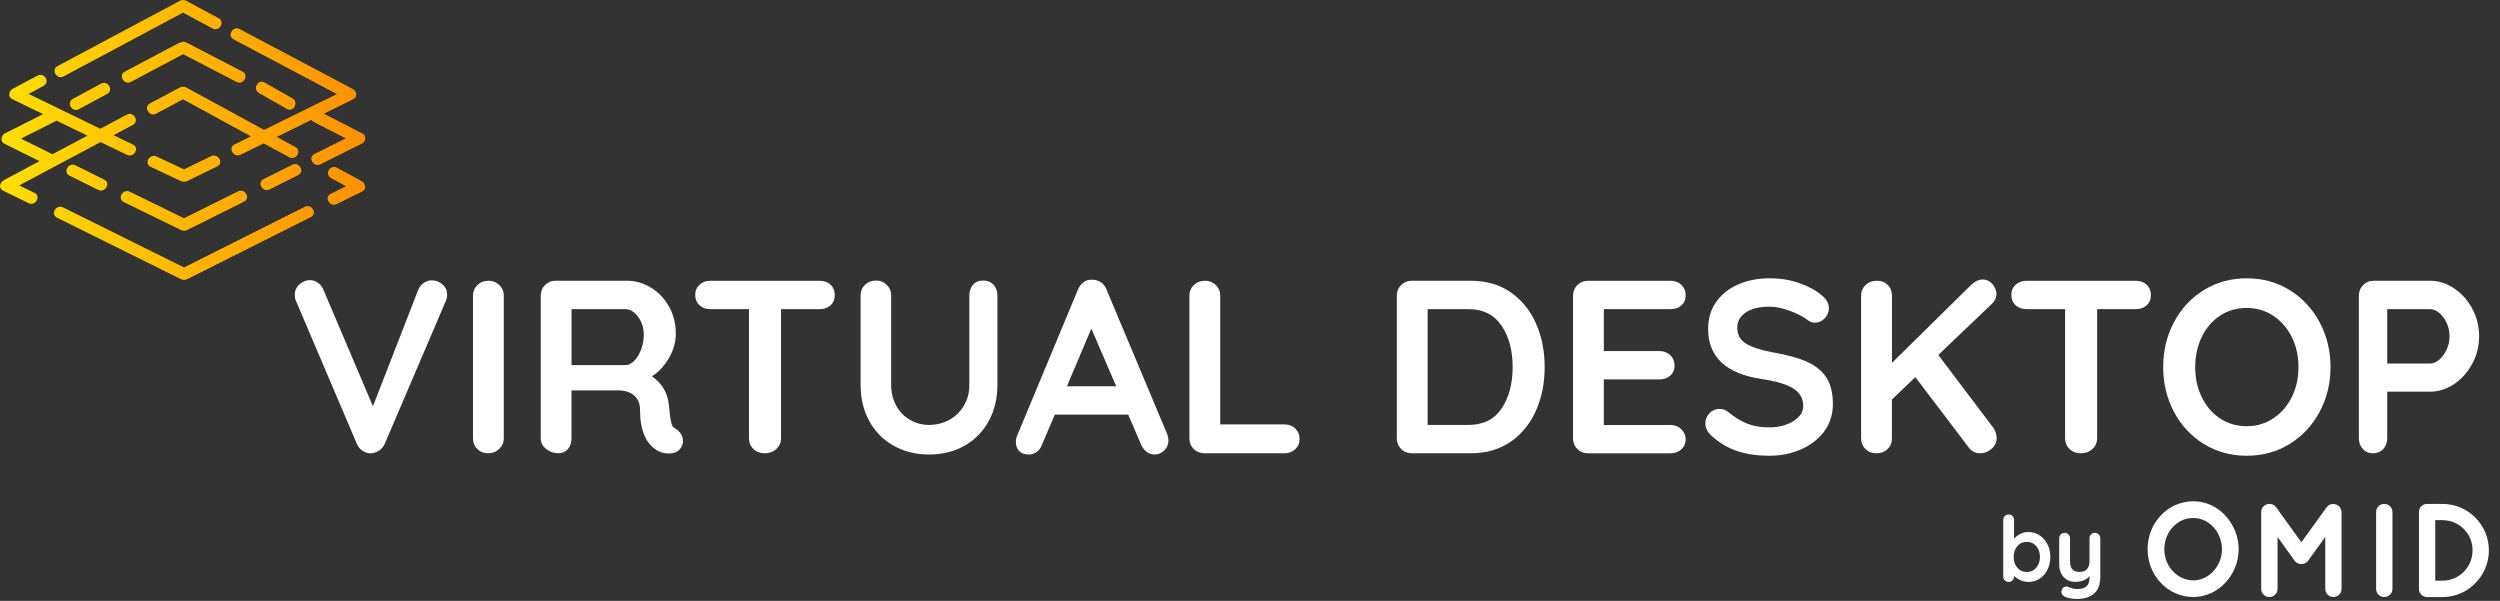<?xml version="1.0" encoding="UTF-8"?>
<svg id="a" data-name="Camada_2" xmlns="http://www.w3.org/2000/svg" width="234.7mm" height="56.41mm" xmlns:xlink="http://www.w3.org/1999/xlink" viewBox="0 0 665.29 159.9">
  <rect x="0" y="0" width="665.29" height="159.9" fill="#333333" stroke="none"/>
  <defs>
    <linearGradient id="c" data-name="Gradiente sem nome" x1="0" y1="719.26" x2="97.2" y2="719.26" gradientTransform="translate(.01 -681.98)" gradientUnits="userSpaceOnUse">
      <stop offset="0" stop-color="#ffdf00"/>
      <stop offset="1" stop-color="#ff9000"/>
    </linearGradient>
  </defs>
  <g id="b" data-name="Camada_1-2">
    <g>
      <path d="M28.52,24.99c-2.51,1.36-5.02,2.71-7.54,4.07-1.8.97-3.4-1.77-1.6-2.74,2.51-1.36,5.02-2.71,7.54-4.07,1.8-.97,3.4,1.77,1.6,2.74ZM16.92,20.33c10.6-5.66,21.2-11.31,31.79-16.97,2.62,1.41,5.24,2.82,7.86,4.22,1.8.97,3.4-1.77,1.6-2.74-2.89-1.55-5.77-3.1-8.66-4.65C49.23.04,48.95,0,48.69,0s-.51.05-.78.19c-10.87,5.8-21.73,11.6-32.6,17.4-1.8.96-.2,3.7,1.6,2.74h0ZM48.05,11.33c-.19.02-.4.08-.6.18-4.62,2.42-9.6,5.13-14.22,7.55-1.81.95-.21,3.69,1.6,2.74,4.51-2.36,9.38-5.01,13.89-7.38,4.9,2.55,9.33,4.83,14.23,7.38,1.81.94,3.42-1.8,1.6-2.74-5.15-2.67-9.82-5.09-14.97-7.76-.56-.29-1.1-.23-1.53.03ZM96.3,48.23c-2.21-1.2-4.42-2.4-6.64-3.6-1.79-.97-3.4,1.76-1.6,2.74,1.34.73,2.69,1.46,4.03,2.19-1.37.67-2.73,1.35-4.1,2.02-1.83.9-.23,3.64,1.6,2.74,2.26-1.11,4.52-2.22,6.77-3.34.83-.41.95-1.19.67-1.84-.09-.35-.32-.68-.74-.91,0,0,.01,0,.01,0ZM76.36,29c1.77,1.01,3.25-1.8,1.48-2.81-2.48-1.41-4.96-2.82-7.44-4.24-1.77-1.01-3.25,1.8-1.48,2.81,2.48,1.41,4.96,2.82,7.44,4.24ZM48.18,48.2c.25.12.49.16.73.16.28.03.57,0,.87-.16,2.67-1.3,5.35-2.61,8.02-3.91,1.83-.89.23-3.63-1.6-2.74-2.41,1.18-4.82,2.35-7.23,3.53-2.43-1.15-4.87-2.29-7.3-3.44-1.84-.87-3.45,1.87-1.6,2.74,2.71,1.28,5.41,2.55,8.12,3.83h-.01ZM20.08,43.99c-1.82-.9-3.43,1.83-1.6,2.74,2.56,1.27,5.12,2.54,7.67,3.81,1.82.9,3.43-1.83,1.6-2.74-2.56-1.27-5.12-2.54-7.67-3.81ZM7.6,54.05c-2.26-1.11-4.52-2.21-6.78-3.32-1.22-.6-.91-2-.04-2.61.02-.02.05-.04.07-.05,0,0,.02,0,.02-.02.07-.05.13-.1.22-.14,3.14-1.68,6.29-3.35,9.43-5.03-3.11-1.54-6.21-3.08-9.32-4.62-.93-.46-.97-1.39-.55-2.08.12-.27.34-.52.69-.7,3.38-1.7,6.76-3.41,10.14-5.11-2.74-1.33-5.47-2.65-8.21-3.98-.87-.42-.96-1.26-.63-1.93.11-.31.33-.6.71-.8,2.22-1.18,4.44-2.37,6.66-3.55,1.8-.96,3.4,1.78,1.6,2.74-1.34.71-2.67,1.42-4.01,2.14,6.37,3.09,12.74,6.18,19.1,9.27,2.35-1.25,4.71-2.51,7.06-3.76,1.8-.96,3.4,1.78,1.6,2.74-1.71.91-3.42,1.82-5.13,2.73,1.72.83,3.44,1.67,5.16,2.5,1.84.89.23,3.63-1.6,2.74-2.34-1.13-4.68-2.27-7.02-3.4-7.21,3.84-14.43,7.69-21.64,11.53,1.35.66,2.7,1.32,4.05,1.98,1.84.9.23,3.63-1.6,2.74h.02,0ZM13.96,41.05c3.1-1.65,6.21-3.31,9.31-4.96-2.73-1.33-5.47-2.65-8.2-3.98-3.16,1.59-6.33,3.19-9.49,4.78,2.79,1.38,5.58,2.77,8.38,4.15h0ZM32.94,53.77c5.08,2.48,10.16,4.97,15.24,7.45.26.13.51.17.75.17.27.02.55-.02.85-.17,5.06-2.52,10.11-5.04,15.17-7.56,1.83-.91.22-3.65-1.6-2.74-4.79,2.39-9.58,4.78-14.38,7.16-4.81-2.35-9.62-4.71-14.43-7.06-1.83-.89-3.44,1.84-1.6,2.74h0ZM97.16,37.11c.15-.59-.03-1.24-.74-1.61-3.41-1.75-6.82-3.49-10.23-5.24,2.6-1.28,5.21-2.56,7.81-3.85,1.16-.57.94-1.88.15-2.53-.02-.02-.06-.04-.08-.06-.06-.04-.11-.08-.17-.12-.02,0-.04-.03-.06-.04-10.03-5.31-20.06-10.62-30.08-15.93-1.8-.95-3.41,1.78-1.6,2.74,9.16,4.85,18.33,9.71,27.49,14.56l-19.38,9.54c-6.85-3.74-12.84-7.04-20.76-11.31-.29-.16-.58-.21-.85-.19-.24,0-.5.06-.76.19-2.66,1.42-5.33,2.84-7.99,4.26-1.8.96-.2,3.7,1.6,2.74,2.39-1.28,4.79-2.55,7.18-3.83,6.91,3.72,12.27,6.68,18.09,9.86-1.46.72-2.91,1.43-4.37,2.15-1.83.9-.23,3.64,1.6,2.74,2.05-1.01,4.11-2.02,6.16-3.03,2.14,1.17,4.39,2.38,6.83,3.7,1.8.97,3.4-1.77,1.6-2.74-1.74-.93-3.37-1.82-4.95-2.68,3.08-1.52,6.16-3.03,9.24-4.55.13.23.33.43.62.58,2.84,1.45,5.68,2.91,8.51,4.36-2.78,1.39-5.57,2.78-8.35,4.17-1.83.91-.22,3.65,1.6,2.74,3.69-1.84,7.38-3.69,11.07-5.53.52-.26.75-.66.79-1.09,0,0,.03,0,.03,0ZM71.72,50.41c2.55-1.28,5.11-2.55,7.66-3.83,1.83-.91.22-3.65-1.6-2.74-2.55,1.28-5.11,2.55-7.66,3.83-1.83.91-.22,3.65,1.6,2.74ZM81.12,55.03c-10.72,5.38-21.43,10.76-32.15,16.14-10.73-5.33-21.47-10.66-32.2-15.99-1.82-.9-3.43,1.83-1.6,2.74,11,5.46,22,10.92,33.01,16.39.26.13.52.18.77.17.26.02.54-.03.83-.17,10.98-5.51,21.97-11.03,32.95-16.54,1.82-.92.22-3.65-1.6-2.74,0,0-.01,0-.01,0Z" style="fill: url(#c);"/>
      <g style="isolation: isolate;">
        <g style="isolation: isolate;">
          <path d="M117.78,75.71c.81.74,1.21,1.64,1.21,2.69,0,.57-.13,1.16-.39,1.77l-16.2,37.91c-.39.83-.94,1.46-1.64,1.9s-1.44.66-2.23.66c-.74-.04-1.43-.27-2.07-.69-.63-.42-1.13-1.02-1.48-1.8l-16.2-38.04c-.22-.44-.33-.98-.33-1.64,0-1.18.44-2.13,1.31-2.85.87-.72,1.77-1.08,2.69-1.08.74,0,1.44.22,2.1.66.66.44,1.16,1.07,1.51,1.9l13.18,31.02,12.07-31.02c.35-.79.85-1.4,1.51-1.84.66-.44,1.35-.66,2.1-.66,1.09,0,2.04.37,2.85,1.12h.01Z" style="fill: #fff;"/>
          <path d="M132.83,119.47c-.83.77-1.79,1.15-2.89,1.15-1.18,0-2.15-.38-2.92-1.15-.77-.76-1.15-1.72-1.15-2.85v-37.91c0-1.14.39-2.09,1.18-2.85s1.79-1.15,3.02-1.15c1.09,0,2.03.38,2.82,1.15.79.77,1.18,1.72,1.18,2.85v37.91c0,1.14-.42,2.09-1.25,2.85h0Z" style="fill: #fff;"/>
          <path d="M181.25,115.57c.33.57.49,1.16.49,1.77,0,.79-.26,1.51-.79,2.16-.66.79-1.66,1.18-3.02,1.18-1.05,0-2.01-.24-2.89-.72-3.15-1.79-4.72-5.44-4.72-10.95,0-1.57-.51-2.82-1.54-3.74s-2.5-1.38-4.43-1.38h-12.26v12.72c0,1.18-.32,2.14-.95,2.88-.63.74-1.48,1.12-2.52,1.12-1.27,0-2.37-.38-3.31-1.15-.94-.76-1.41-1.72-1.41-2.85v-37.91c0-1.14.38-2.09,1.15-2.85.76-.76,1.72-1.15,2.85-1.15h18.89c2.27,0,4.42.61,6.43,1.84,2.01,1.22,3.62,2.91,4.82,5.05,1.2,2.14,1.8,4.55,1.8,7.21,0,2.19-.59,4.32-1.77,6.39-1.18,2.08-2.71,3.73-4.59,4.95,2.75,1.92,4.26,4.5,4.52,7.74.13.7.2,1.38.2,2.03.17,1.36.35,2.33.52,2.92s.57,1.04,1.18,1.34c.57.35,1.02.81,1.34,1.38v.02ZM168.76,96.04c.74-.74,1.35-1.74,1.84-2.98.48-1.25.72-2.59.72-4.03,0-1.22-.24-2.35-.72-3.38s-1.09-1.85-1.84-2.46c-.74-.61-1.51-.92-2.3-.92h-14.36v14.89h14.36c.79,0,1.55-.37,2.3-1.12Z" style="fill: #fff;"/>
          <path d="M221.03,75.77c.74.7,1.11,1.62,1.11,2.75s-.37,2.04-1.11,2.72-1.71,1.02-2.89,1.02h-10.3v34.36c0,1.14-.42,2.09-1.25,2.85-.83.77-1.86,1.15-3.08,1.15s-2.23-.38-3.02-1.15c-.79-.76-1.18-1.72-1.18-2.85v-34.36h-10.3c-1.18,0-2.14-.35-2.89-1.05-.74-.7-1.11-1.62-1.11-2.75s.38-1.99,1.15-2.69c.76-.7,1.72-1.05,2.85-1.05h29.12c1.18,0,2.14.35,2.89,1.05h.01Z" style="fill: #fff;"/>
          <path d="M264.38,75.77c.7.74,1.05,1.71,1.05,2.88v23.74c0,3.63-.77,6.84-2.3,9.64-1.53,2.8-3.67,4.98-6.43,6.56-2.75,1.57-5.9,2.36-9.44,2.36s-6.7-.79-9.48-2.36-4.93-3.76-6.46-6.56c-1.53-2.8-2.3-6.01-2.3-9.64v-23.74c0-1.14.39-2.09,1.18-2.85s1.79-1.15,3.02-1.15c1.05,0,1.97.38,2.75,1.15.79.77,1.18,1.72,1.18,2.85v23.74c0,2.1.46,3.97,1.38,5.61s2.15,2.9,3.71,3.77c1.55.88,3.22,1.31,5.02,1.31s3.64-.44,5.28-1.31c1.64-.87,2.95-2.13,3.94-3.77.99-1.64,1.48-3.51,1.48-5.61v-23.74c0-1.18.33-2.14.98-2.88.66-.74,1.55-1.12,2.69-1.12s2.05.37,2.75,1.12h0Z" style="fill: #fff;"/>
          <path d="M310.94,117.08c0,1.14-.37,2.07-1.12,2.79-.74.72-1.6,1.08-2.56,1.08-.79,0-1.5-.24-2.13-.72s-1.13-1.14-1.48-1.97l-3.41-7.93h-19.54l-3.41,8c-.31.83-.78,1.48-1.41,1.93-.63.46-1.32.69-2.07.69-1.14,0-2-.31-2.59-.92s-.89-1.44-.89-2.49c0-.39.07-.81.2-1.25l16.33-39.22c.35-.87.87-1.55,1.57-2.03.7-.48,1.49-.68,2.36-.59.79,0,1.52.23,2.2.69.68.46,1.17,1.1,1.48,1.93l16.13,38.43c.22.57.33,1.09.33,1.57h.01ZM283.92,102.79h13.12l-6.62-15.35-6.49,15.35h-.01Z" style="fill: #fff;"/>
          <path d="M344.68,114.03c.76.72,1.15,1.65,1.15,2.79s-.38,2-1.15,2.72-1.72,1.08-2.85,1.08h-21.31c-1.14,0-2.09-.38-2.85-1.15-.77-.76-1.15-1.72-1.15-2.85v-37.91c0-1.14.39-2.09,1.18-2.85.79-.76,1.79-1.15,3.02-1.15,1.09,0,2.03.38,2.82,1.15.79.77,1.18,1.72,1.18,2.85v34.23h17.12c1.14,0,2.09.36,2.85,1.08h0Z" style="fill: #fff;"/>
          <path d="M401.98,77.77c2.95,2.03,5.2,4.79,6.75,8.26s2.33,7.36,2.33,11.64-.78,8.17-2.33,11.64-3.8,6.23-6.75,8.26-6.48,3.05-10.59,3.05h-15.67c-1.14,0-2.09-.38-2.85-1.15-.77-.76-1.15-1.72-1.15-2.85v-37.91c0-1.14.38-2.09,1.15-2.85.76-.76,1.72-1.15,2.85-1.15h15.67c4.11,0,7.64,1.02,10.59,3.05h0ZM399.59,108.72c1.97-2.91,2.95-6.59,2.95-11.05s-.99-8.14-2.98-11.05c-1.99-2.91-4.93-4.36-8.82-4.36h-10.82v30.82h10.82c3.94,0,6.89-1.45,8.85-4.36Z" style="fill: #fff;"/>
          <path d="M447.43,114.23c.76.77,1.15,1.65,1.15,2.66,0,1.09-.38,1.99-1.15,2.69-.77.7-1.72,1.05-2.85,1.05h-21.97c-1.14,0-2.09-.38-2.85-1.15-.77-.76-1.15-1.72-1.15-2.85v-37.91c0-1.14.38-2.09,1.15-2.85.76-.76,1.71-1.15,2.85-1.15h21.97c1.14,0,2.09.36,2.85,1.08s1.15,1.65,1.15,2.79-.37,1.98-1.12,2.66c-.74.68-1.71,1.02-2.89,1.02h-17.77v11.15h14.82c1.14,0,2.09.36,2.85,1.08s1.15,1.65,1.15,2.79-.37,1.98-1.12,2.66c-.74.68-1.71,1.02-2.88,1.02h-14.82v12.13h17.77c1.14,0,2.09.38,2.85,1.15v-.02Z" style="fill: #fff;"/>
          <path d="M462.48,120.1c-2.45-.79-4.74-2.12-6.89-4-1.18-1.05-1.77-2.21-1.77-3.48,0-1,.37-1.89,1.12-2.66.74-.76,1.64-1.15,2.69-1.15.83,0,1.57.26,2.23.79,1.75,1.44,3.45,2.49,5.12,3.15,1.66.66,3.63.98,5.9.98,2.45,0,4.56-.55,6.33-1.64s2.66-2.45,2.66-4.07c0-1.97-.88-3.51-2.62-4.62-1.75-1.12-4.53-1.96-8.33-2.52-9.58-1.4-14.36-5.86-14.36-13.38,0-2.75.72-5.15,2.16-7.18s3.41-3.58,5.9-4.66c2.49-1.07,5.27-1.61,8.33-1.61,2.75,0,5.34.42,7.77,1.25s4.45,1.92,6.07,3.28c1.27,1.01,1.9,2.16,1.9,3.48,0,1.01-.37,1.89-1.11,2.66-.74.77-1.62,1.15-2.62,1.15-.66,0-1.25-.2-1.77-.59-1.14-.92-2.72-1.76-4.75-2.52-2.03-.76-3.86-1.15-5.48-1.15-2.75,0-4.89.51-6.39,1.54-1.51,1.03-2.26,2.37-2.26,4.03,0,1.88.78,3.3,2.33,4.26s3.99,1.75,7.31,2.36c3.76.66,6.76,1.5,9.02,2.52,2.25,1.03,3.95,2.43,5.08,4.2,1.14,1.77,1.71,4.12,1.71,7.05,0,2.75-.78,5.17-2.33,7.25s-3.62,3.67-6.2,4.79c-2.58,1.12-5.36,1.67-8.33,1.67-3.15,0-5.95-.39-8.39-1.18h-.03Z" style="fill: #fff;"/>
          <path d="M531.08,115.08c.17.5.26.97.26,1.41,0,1.18-.45,2.16-1.34,2.95-.9.79-1.93,1.18-3.12,1.18-.57,0-1.12-.13-1.64-.39s-.96-.63-1.31-1.12l-14.23-18.76-6.23,5.97v10.3c0,1.18-.38,2.14-1.15,2.88s-1.76,1.12-2.98,1.12-2.15-.38-2.92-1.15c-.77-.76-1.15-1.72-1.15-2.85v-37.91c0-1.14.39-2.09,1.18-2.85.79-.76,1.79-1.15,3.02-1.15s2.14.37,2.89,1.12c.74.74,1.12,1.71,1.12,2.89v17.84l20.99-20.66c1-1,2.08-1.51,3.21-1.51,1,0,1.86.42,2.56,1.25s1.05,1.71,1.05,2.62-.39,1.77-1.18,2.56l-14.3,13.64,14.62,19.35c.26.35.48.78.66,1.28h0Z" style="fill: #fff;"/>
          <path d="M571.27,75.77c.74.7,1.12,1.62,1.12,2.75s-.37,2.04-1.12,2.72c-.74.68-1.71,1.02-2.89,1.02h-10.3v34.36c0,1.14-.42,2.09-1.25,2.85-.83.77-1.86,1.15-3.08,1.15s-2.23-.38-3.02-1.15c-.79-.76-1.18-1.72-1.18-2.85v-34.36h-10.3c-1.18,0-2.14-.35-2.89-1.05-.74-.7-1.11-1.62-1.11-2.75s.38-1.99,1.15-2.69c.76-.7,1.71-1.05,2.85-1.05h29.12c1.18,0,2.14.35,2.89,1.05h.01Z" style="fill: #fff;"/>
          <path d="M617.3,109.57c-1.92,3.61-4.58,6.46-7.97,8.56-3.39,2.1-7.2,3.15-11.44,3.15s-8.06-1.05-11.44-3.15c-3.39-2.1-6.03-4.95-7.94-8.56-1.9-3.61-2.85-7.58-2.85-11.9s.95-8.3,2.85-11.9c1.9-3.61,4.55-6.46,7.94-8.56s7.2-3.15,11.44-3.15,8.06,1.05,11.44,3.15c3.39,2.1,6.04,4.95,7.97,8.56,1.92,3.61,2.89,7.57,2.89,11.9s-.96,8.3-2.89,11.9ZM609.89,89.71c-1.18-2.38-2.82-4.27-4.92-5.67s-4.46-2.1-7.08-2.1-5.04.69-7.12,2.07-3.7,3.27-4.85,5.67c-1.16,2.41-1.74,5.07-1.74,8s.58,5.6,1.74,8c1.16,2.41,2.78,4.29,4.85,5.67,2.08,1.38,4.45,2.07,7.12,2.07s4.98-.7,7.08-2.1c2.1-1.4,3.74-3.29,4.92-5.67s1.77-5.04,1.77-7.97-.59-5.58-1.77-7.97Z" style="fill: #fff;"/>
          <path d="M653.04,76.72c2.01,1.33,3.63,3.13,4.85,5.38s1.84,4.71,1.84,7.38-.61,5.07-1.84,7.34c-1.22,2.27-2.84,4.08-4.85,5.41-2.01,1.33-4.13,2-6.36,2h-11.41v12.39c0,1.18-.35,2.14-1.05,2.88s-1.62,1.12-2.75,1.12-1.99-.38-2.69-1.15c-.7-.76-1.05-1.72-1.05-2.85v-37.91c0-1.14.38-2.09,1.15-2.85.76-.76,1.71-1.15,2.85-1.15h14.95c2.23,0,4.35.67,6.36,2h0ZM649.14,95.71c.81-.7,1.46-1.61,1.97-2.72.5-1.12.75-2.28.75-3.51s-.25-2.39-.75-3.51c-.5-1.11-1.16-2.01-1.97-2.69s-1.63-1.02-2.46-1.02h-11.41v14.49h11.41c.83,0,1.65-.35,2.46-1.05h0Z" style="fill: #fff;"/>
        </g>
      </g>
      <g>
        <g>
          <path d="M591.99,137.35c2.15,2.29,3.51,5.35,3.51,8.78s-1.35,6.53-3.51,8.78c-2.05,2.26-5.1,3.71-8.3,3.71s-6.39-1.46-8.51-3.71c-2.15-2.26-3.44-5.35-3.44-8.78s1.28-6.49,3.44-8.78c2.12-2.29,5.17-3.71,8.51-3.71s6.25,1.42,8.3,3.71ZM591.53,146.14c0-2.36-.94-4.55-2.36-6.07-1.46-1.56-3.4-2.46-5.48-2.46-2.22,0-4.17.9-5.62,2.46-1.46,1.53-2.36,3.71-2.36,6.07s.9,4.55,2.36,6.04c1.46,1.56,3.4,2.5,5.62,2.5,2.08,0,4.03-.94,5.48-2.5,1.42-1.49,2.36-3.68,2.36-6.04Z" style="fill: #fff;"/>
          <path d="M583.69,158.88c-3.26,0-6.42-1.38-8.68-3.79-2.26-2.37-3.5-5.55-3.5-8.95s1.24-6.55,3.5-8.95c2.23-2.41,5.39-3.79,8.68-3.79s6.35,1.42,8.48,3.79c2.3,2.45,3.57,5.63,3.57,8.95s-1.27,6.54-3.57,8.95c-2.15,2.37-5.32,3.79-8.47,3.79h-.01ZM583.69,133.88c-3.16,0-6.19,1.33-8.33,3.64-2.17,2.32-3.37,5.37-3.37,8.62s1.2,6.34,3.37,8.61c2.17,2.31,5.21,3.64,8.33,3.64s6.05-1.36,8.11-3.63c2.22-2.33,3.44-5.39,3.44-8.62s-1.22-6.25-3.44-8.61h0c-2.03-2.28-5.07-3.64-8.11-3.64h0ZM583.69,154.92c-2.22,0-4.23-.89-5.8-2.58-1.54-1.58-2.43-3.84-2.43-6.21s.89-4.63,2.43-6.24c1.55-1.66,3.56-2.54,5.8-2.54,2.12,0,4.13.9,5.66,2.54,1.54,1.66,2.43,3.93,2.43,6.24s-.89,4.59-2.43,6.21c-1.55,1.66-3.56,2.58-5.66,2.58ZM583.69,137.84c-2.1,0-3.99.83-5.44,2.39-1.46,1.53-2.29,3.68-2.29,5.91s.83,4.38,2.29,5.87c1.48,1.59,3.37,2.43,5.45,2.43,1.96,0,3.85-.86,5.3-2.42,1.46-1.53,2.3-3.67,2.3-5.87s-.84-4.34-2.3-5.91c-1.44-1.54-3.32-2.39-5.3-2.39h-.01Z" style="fill: #fff;"/>
        </g>
        <g>
          <path d="M622.88,136.24v20.48c0,1.04-.9,1.91-1.94,1.91s-1.91-.87-1.91-1.91v-14.61l-5,6.94c-.38.52-.94.8-1.56.8h-.07c-.62,0-1.21-.28-1.6-.8l-4.96-6.94v14.61c0,1.04-.87,1.91-1.94,1.91s-1.91-.87-1.91-1.91v-20.48c0-1.04.87-1.91,1.91-1.91h.1c.56,0,1.18.28,1.53.8l6.91,9.58,6.91-9.58c.38-.52.94-.8,1.56-.8h.03c1.04.03,1.94.87,1.94,1.91Z" style="fill: #fff;"/>
          <path d="M620.94,158.88c-1.19,0-2.15-.97-2.15-2.15v-13.85l-4.55,6.32c-.43.58-1.05.9-1.76.9h-.07c-.72,0-1.38-.33-1.8-.9l-4.52-6.32v13.85c0,1.19-.98,2.15-2.19,2.15s-2.16-.99-2.16-2.15v-20.48c0-1.17.99-2.15,2.16-2.15h.1c.68,0,1.36.36,1.73.91l6.7,9.3,6.71-9.3c.43-.58,1.05-.9,1.76-.9,1.25.04,2.22,1.01,2.22,2.15v20.48c0,1.17-1,2.15-2.19,2.15h.01ZM619.28,141.35v15.38c0,.92.75,1.66,1.66,1.66s1.7-.76,1.7-1.66v-20.48c0-.89-.77-1.63-1.71-1.66-.58,0-1.06.25-1.39.7l-7.11,9.86-7.11-9.86c-.28-.43-.8-.7-1.33-.7h-.1c-.9,0-1.66.76-1.66,1.66v20.48c0,.9.76,1.66,1.66,1.66s1.7-.75,1.7-1.66v-15.38l5.41,7.57c.32.44.83.7,1.4.7h.07c.55,0,1.03-.25,1.36-.7l5.44-7.56h.01Z" style="fill: #fff;"/>
        </g>
        <g>
          <path d="M632.57,136.24c0-1.08.83-1.91,1.91-1.91s1.94.83,1.94,1.91v20.48c0,1.08-.9,1.91-1.94,1.91s-1.91-.83-1.91-1.91v-20.48Z" style="fill: #fff;"/>
          <path d="M634.48,158.88c-1.21,0-2.16-.95-2.16-2.15v-20.48c0-1.21.95-2.15,2.16-2.15s2.19.97,2.19,2.15v20.48c0,1.19-.98,2.15-2.19,2.15ZM634.48,134.58c-.93,0-1.66.73-1.66,1.66v20.48c0,.93.73,1.66,1.66,1.66s1.7-.75,1.7-1.66v-20.48c0-.92-.76-1.66-1.7-1.66Z" style="fill: #fff;"/>
        </g>
        <g>
          <path d="M643.96,156.72v-20.48c0-1.08.83-1.91,1.91-1.91h4.1c6.7,0,12.12,5.45,12.12,12.12s-5.42,12.18-12.12,12.18h-4.1c-1.08,0-1.91-.87-1.91-1.91h0ZM647.81,154.78h2.15c4.58-.03,8.26-3.71,8.26-8.33s-3.68-8.26-8.26-8.26h-2.15v16.59Z" style="fill: #fff;"/>
          <path d="M649.97,158.88h-4.1c-1.19,0-2.15-.97-2.15-2.15v-20.48c0-1.21.95-2.15,2.15-2.15h4.1c6.82,0,12.36,5.55,12.36,12.36s-5.54,12.43-12.36,12.43h0ZM645.87,134.58c-.93,0-1.66.73-1.66,1.66v20.48c0,.92.75,1.66,1.66,1.66h4.1c6.54,0,11.87-5.36,11.87-11.94s-5.32-11.87-11.87-11.87h-4.1ZM647.81,155.03h-.25v-17.08h2.4c4.69,0,8.51,3.82,8.51,8.51s-3.74,8.54-8.51,8.58h-2.15ZM648.06,154.53h1.91c4.49-.03,8.02-3.59,8.02-8.09s-3.6-8.02-8.02-8.02h-1.91v16.1h0Z" style="fill: #fff;"/>
        </g>
      </g>
      <g style="isolation: isolate;">
        <g style="isolation: isolate;">
          <path d="M542.72,142.43c.89.57,1.6,1.35,2.12,2.36.52,1,.78,2.14.78,3.42s-.26,2.42-.77,3.43-1.21,1.8-2.09,2.37c-.88.57-1.86.85-2.93.85-.77,0-1.49-.16-2.16-.47-.68-.31-1.24-.69-1.69-1.14v.14c0,.42-.14.76-.41,1.04-.27.28-.61.42-1.03.42s-.76-.14-1.03-.41-.41-.62-.41-1.05v-15.02c0-.41.13-.76.41-1.04.27-.28.61-.42,1.03-.42s.76.14,1.03.42.41.63.41,1.04v5c.38-.48.92-.9,1.6-1.26s1.4-.54,2.15-.54c1.1,0,2.1.28,2.99.85h0ZM541.88,151.07c.65-.76.98-1.72.98-2.87s-.32-2.1-.97-2.86c-.65-.76-1.49-1.14-2.52-1.14s-1.88.38-2.53,1.14-.98,1.71-.98,2.86.33,2.1.98,2.87c.65.77,1.5,1.15,2.53,1.15s1.86-.38,2.51-1.15Z" style="fill: #fff;"/>
          <path d="M558.51,142.24c.27.28.41.62.41,1.04v10.16c0,2.07-.56,3.58-1.67,4.53-1.12.95-2.61,1.42-4.47,1.42-.54,0-1.1-.04-1.66-.13-.57-.09-1.02-.2-1.38-.35-.78-.33-1.17-.8-1.17-1.39,0-.11.02-.24.07-.38.1-.35.26-.62.49-.8.23-.18.48-.27.75-.27.16,0,.31.02.45.07.11.05.31.13.59.24s.57.2.88.27.63.11.97.11c1.13,0,1.96-.24,2.5-.73.53-.49.8-1.32.8-2.5v-.24c-.83,1.04-2.12,1.55-3.87,1.55-.83,0-1.56-.2-2.2-.59s-1.13-.93-1.48-1.63-.53-1.49-.53-2.38v-6.98c0-.42.13-.76.41-1.04.27-.28.61-.42,1.03-.42s.76.14,1.03.42.41.62.41,1.04v6.12c0,1,.22,1.73.66,2.16.44.44,1.08.66,1.92.66s1.47-.24,1.92-.73.68-1.18.68-2.09v-6.12c0-.42.13-.76.41-1.04.27-.28.61-.42,1.03-.42s.76.14,1.03.42v.02Z" style="fill: #fff;"/>
        </g>
      </g>
    </g>
  </g>
</svg>